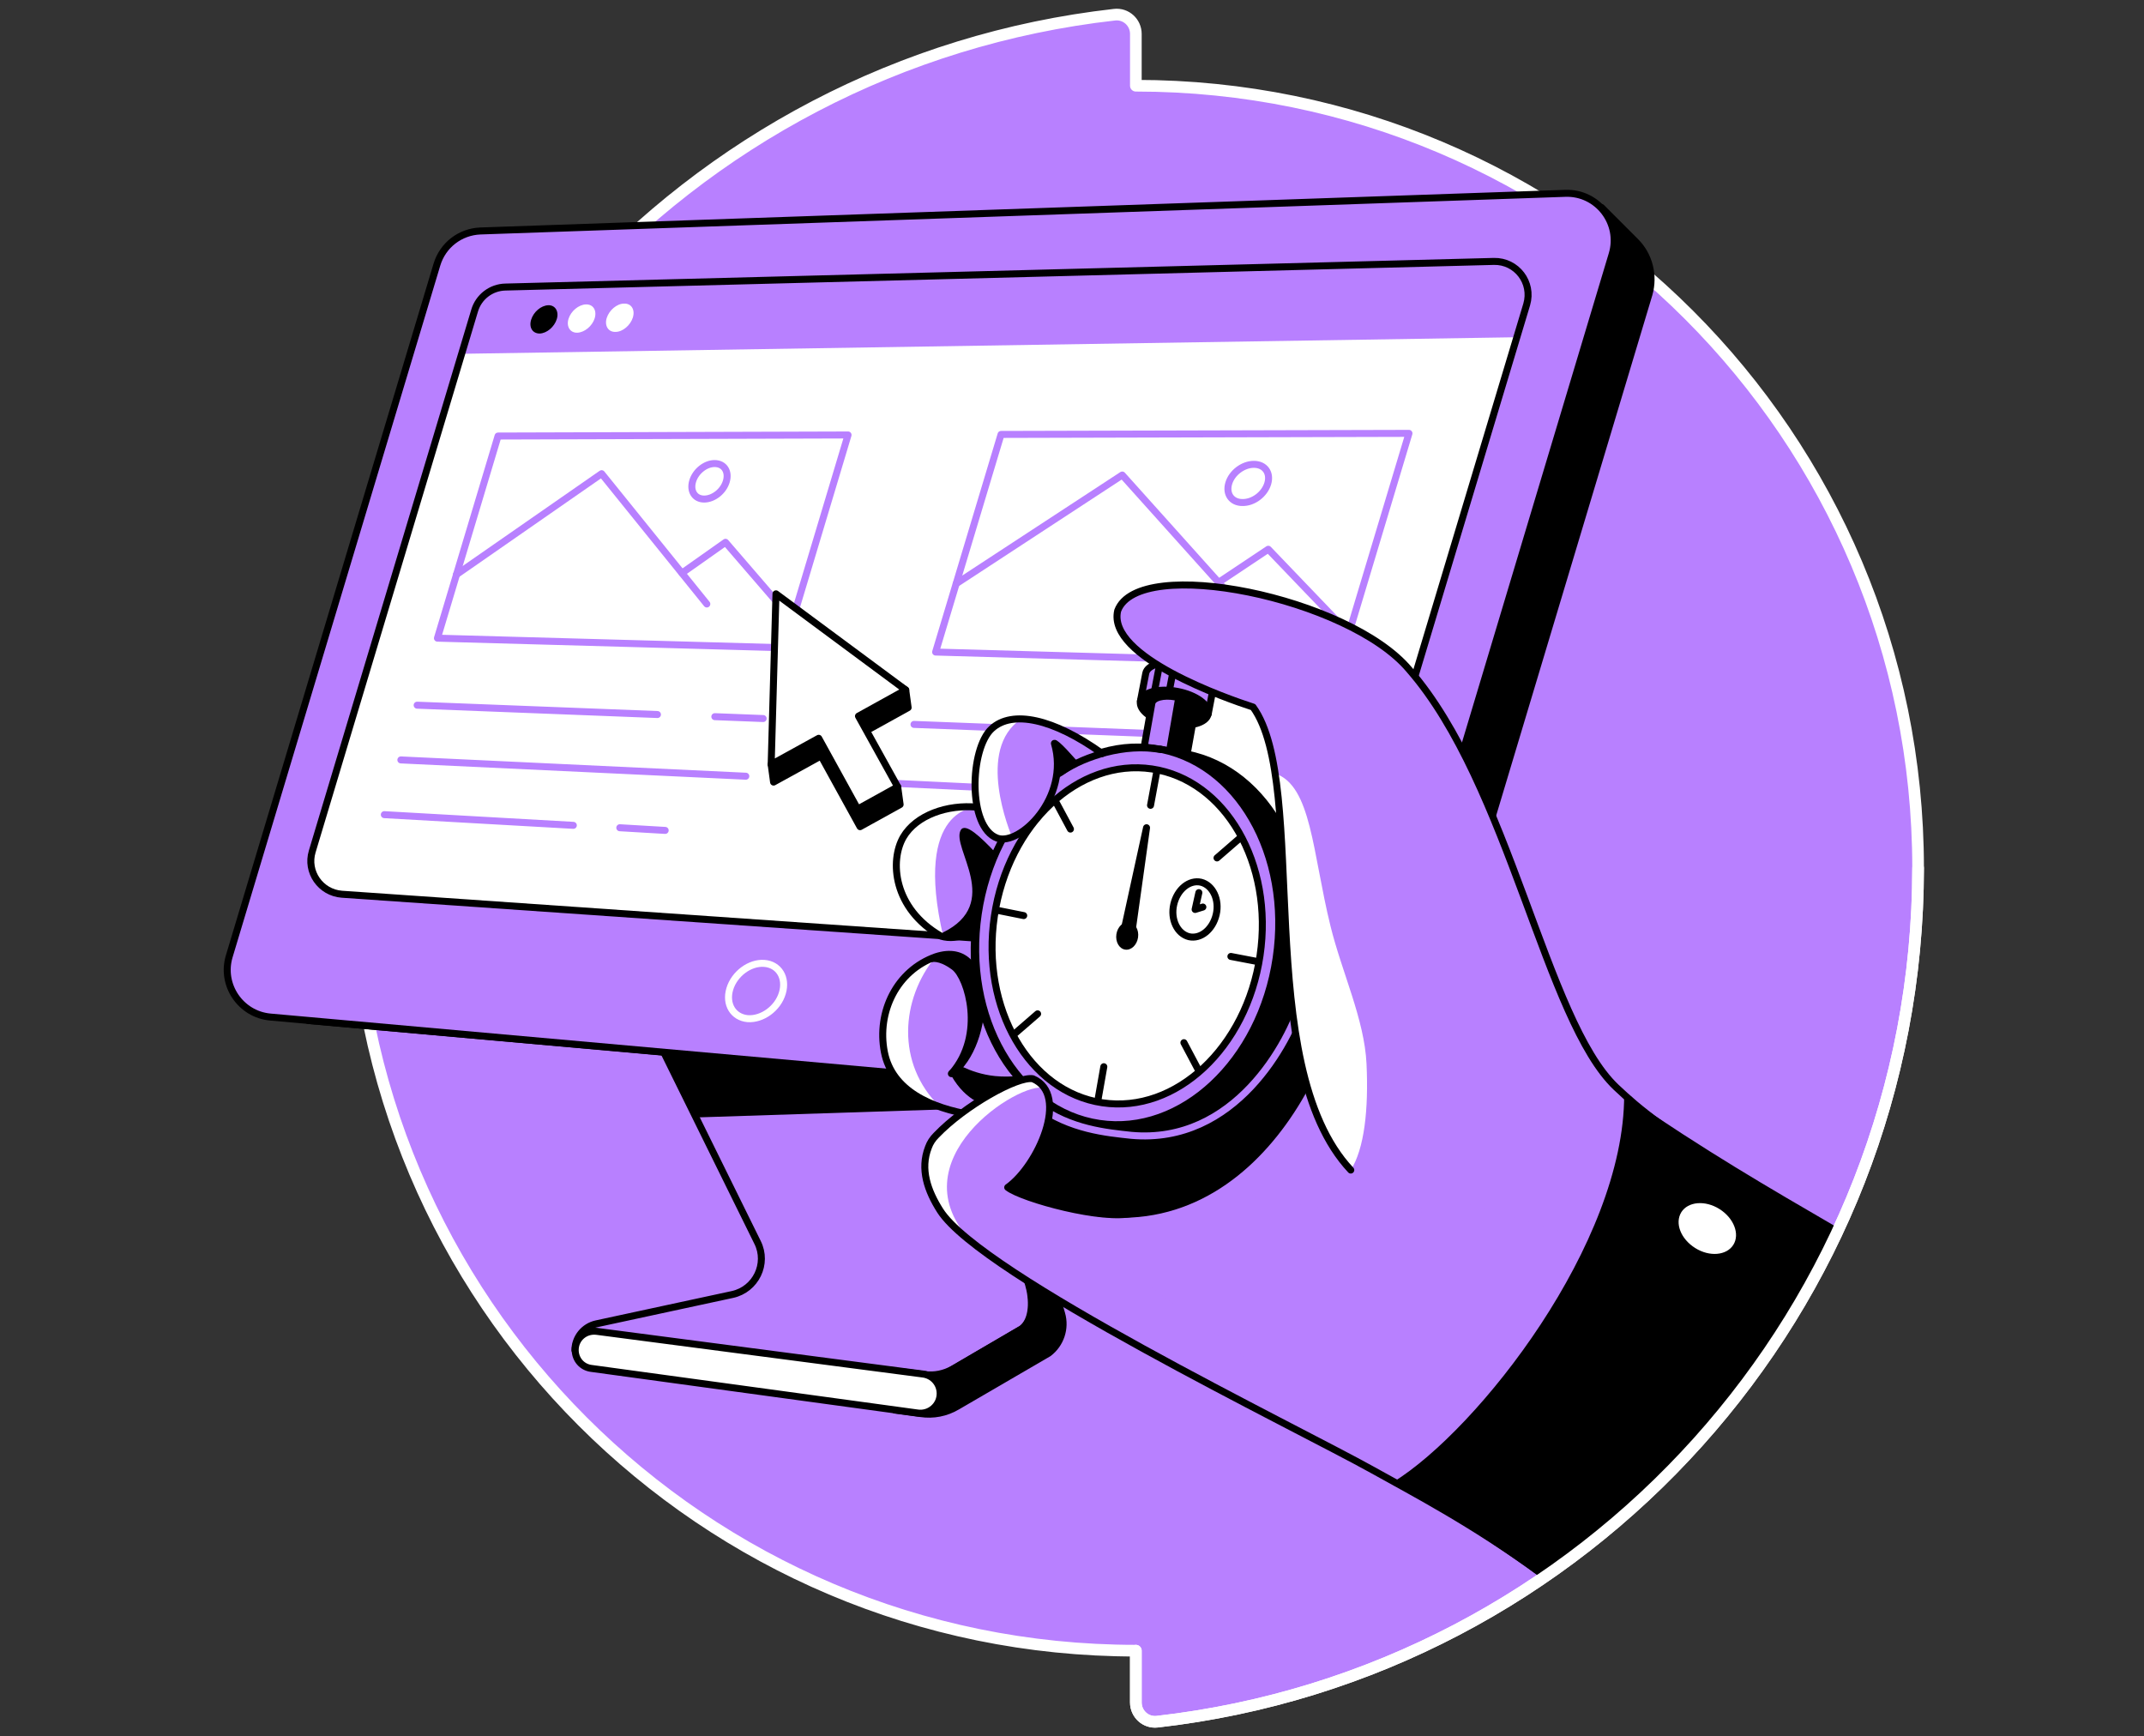 <svg width="368" height="298" viewBox="0 0 368 298" fill="none" xmlns="http://www.w3.org/2000/svg">
<rect x="0" y="0" width="368" height="298" fill="#333333" stroke="none"/>
<path d="M194.96 14.712V5.822C194.96 3.851 193.265 2.293 191.295 2.522C117.746 10.817 60.649 73.184 60.649 148.931C60.649 223.121 120.771 283.288 194.96 283.288V292.178C194.96 294.149 196.656 295.707 198.626 295.478C272.083 287.138 329.18 224.679 329.226 148.977C329.226 74.833 269.104 14.712 194.96 14.712Z" fill="#B880FF" stroke="white" stroke-width="2" stroke-linecap="round" stroke-linejoin="round"/>
<path d="M171.452 169.964L274.878 35.607L280.743 41.473C283.08 43.81 283.951 47.292 283.034 50.5L242.526 185.453C241.426 189.165 237.852 191.593 233.957 191.227L52.904 175.142L171.452 169.964Z" fill="black" stroke="black" stroke-width="1.2" stroke-miterlimit="10" stroke-linecap="round" stroke-linejoin="round"/>
<path d="M112.018 176.7L130.027 213.222C131.86 216.888 129.706 221.287 125.719 222.158L102.349 227.199C100.241 227.657 98.683 229.536 98.683 231.735L154.726 235.401L158.713 235.905C160.409 236.135 162.104 235.768 163.57 234.943L175.347 228.069C177.409 226.511 177.272 222.891 176.539 220.417L164.212 179.312L112.018 176.7Z" fill="#B880FF" stroke="black" stroke-width="1.2" stroke-miterlimit="10" stroke-linecap="round" stroke-linejoin="round"/>
<path d="M164.304 241.359L179.975 232.24C182.038 230.682 182.954 227.979 182.221 225.458L170.352 184.766L165.862 184.675L176.63 220.372C177.363 222.892 177.501 226.466 175.439 228.024L161.417 236.227L153.626 242.001L158.026 242.597C160.179 242.917 162.379 242.505 164.304 241.359Z" fill="black" stroke="black" stroke-width="1.2" stroke-miterlimit="10" stroke-linecap="round" stroke-linejoin="round"/>
<path d="M98.729 231.69C98.729 229.719 100.425 228.253 102.395 228.482L158.438 235.814C160.134 236.043 161.371 237.463 161.371 239.159C161.371 241.221 159.538 242.779 157.522 242.504L101.524 234.852C99.921 234.668 98.729 233.339 98.729 231.69Z" fill="white" stroke="black" stroke-width="1.2" stroke-miterlimit="10" stroke-linecap="round" stroke-linejoin="round"/>
<path d="M119.441 191.777L167.42 190.219L164.212 179.267L112.018 176.7L119.441 191.777Z" fill="black"/>
<path d="M225.846 190.585L46.398 174.547C41.311 174.089 37.874 169.048 39.341 164.145L74.992 45.414C76 42.069 78.979 39.777 82.461 39.64L268.692 33.179C274.236 32.995 278.315 38.311 276.711 43.627L234.323 184.857C233.224 188.523 229.695 190.952 225.846 190.585Z" fill="#B880FF" stroke="black" stroke-width="1.2" stroke-miterlimit="10" stroke-linecap="round" stroke-linejoin="round"/>
<path d="M223.555 164.878L58.679 153.468C55.013 153.193 52.538 149.619 53.592 146.136L81.453 53.342C82.141 50.959 84.294 49.309 86.769 49.263L256.411 44.864C260.306 44.773 263.147 48.484 262.047 52.242L229.42 160.8C228.687 163.366 226.212 165.062 223.555 164.878Z" fill="white"/>
<path d="M264.339 44.681L260.352 57.878L79.208 60.719L82.645 49.355L264.339 44.681Z" fill="#B880FF"/>
<path d="M134.289 170.423C133.509 173.08 130.806 175.005 128.331 174.822C125.857 174.593 124.482 172.347 125.261 169.735C126.04 167.123 128.698 165.153 131.172 165.336C133.693 165.519 135.068 167.811 134.289 170.423Z" stroke="white" stroke-width="1.2" stroke-miterlimit="10" stroke-linecap="round" stroke-linejoin="round"/>
<path d="M95.567 54.767C95.155 56.096 93.872 57.196 92.634 57.242C91.397 57.242 90.755 56.188 91.168 54.859C91.58 53.53 92.863 52.43 94.101 52.384C95.292 52.338 95.98 53.438 95.567 54.767Z" fill="black"/>
<path d="M102.074 54.624C101.661 55.953 100.332 57.053 99.095 57.099C97.858 57.145 97.171 56.045 97.583 54.716C97.996 53.387 99.324 52.287 100.562 52.242C101.799 52.196 102.486 53.25 102.074 54.624Z" fill="white"/>
<path d="M108.627 54.487C108.215 55.816 106.886 56.962 105.648 56.962C104.411 57.008 103.724 55.908 104.136 54.579C104.549 53.25 105.877 52.104 107.115 52.104C108.352 52.058 109.039 53.112 108.627 54.487Z" fill="white"/>
<path d="M134.609 111.172L75.083 109.522L85.486 74.833L145.561 74.65L134.609 111.172Z" stroke="#B880FF" stroke-width="1.2" stroke-miterlimit="10" stroke-linecap="round" stroke-linejoin="round"/>
<path d="M124.665 82.623C124.161 84.319 122.466 85.648 120.862 85.648C119.258 85.648 118.387 84.273 118.891 82.577C119.395 80.882 121.091 79.553 122.649 79.553C124.299 79.553 125.169 80.928 124.665 82.623Z" stroke="#B880FF" stroke-width="1.2" stroke-miterlimit="10" stroke-linecap="round" stroke-linejoin="round"/>
<path d="M78.337 98.616L103.265 81.294L121.32 103.656" stroke="#B880FF" stroke-width="1.2" stroke-miterlimit="10" stroke-linecap="round" stroke-linejoin="round"/>
<path d="M117.059 98.341L124.528 93.071L136.03 106.406" stroke="#B880FF" stroke-width="1.2" stroke-miterlimit="10" stroke-linecap="round" stroke-linejoin="round"/>
<path d="M122.695 122.994L130.989 123.315" stroke="#B880FF" stroke-width="1.2" stroke-miterlimit="10" stroke-linecap="round" stroke-linejoin="round"/>
<path d="M71.601 121.024L112.843 122.628" stroke="#B880FF" stroke-width="1.2" stroke-miterlimit="10" stroke-linecap="round" stroke-linejoin="round"/>
<path d="M68.806 130.418L128.011 133.213" stroke="#B880FF" stroke-width="1.2" stroke-miterlimit="10" stroke-linecap="round" stroke-linejoin="round"/>
<path d="M106.382 142.057L114.172 142.515" stroke="#B880FF" stroke-width="1.2" stroke-miterlimit="10" stroke-linecap="round" stroke-linejoin="round"/>
<path d="M65.965 139.812L98.408 141.645" stroke="#B880FF" stroke-width="1.2" stroke-miterlimit="10" stroke-linecap="round" stroke-linejoin="round"/>
<path d="M156.88 124.323L198.58 125.927" stroke="#B880FF" stroke-width="1.2" stroke-miterlimit="10" stroke-linecap="round" stroke-linejoin="round"/>
<path d="M153.856 134.45L212.648 137.246" stroke="#B880FF" stroke-width="1.2" stroke-miterlimit="10" stroke-linecap="round" stroke-linejoin="round"/>
<path d="M229.97 113.875L160.592 111.905L171.819 74.558L241.838 74.375L229.97 113.875Z" stroke="#B880FF" stroke-width="1.2" stroke-miterlimit="10" stroke-linecap="round" stroke-linejoin="round"/>
<path d="M217.597 82.989C217.048 84.822 215.123 86.288 213.244 86.243C211.411 86.243 210.357 84.776 210.907 82.943C211.457 81.11 213.382 79.69 215.215 79.69C217.093 79.69 218.147 81.156 217.597 82.989Z" stroke="#B880FF" stroke-width="1.2" stroke-miterlimit="10" stroke-linecap="round" stroke-linejoin="round"/>
<path d="M164.121 100.174L192.624 81.523L214.299 105.672" stroke="#B880FF" stroke-width="1.2" stroke-miterlimit="10" stroke-linecap="round" stroke-linejoin="round"/>
<path d="M209.166 99.945L217.689 94.263L231.528 108.697" stroke="#B880FF" stroke-width="1.2" stroke-miterlimit="10" stroke-linecap="round" stroke-linejoin="round"/>
<path d="M223.555 164.878L58.679 153.468C55.013 153.193 52.538 149.619 53.592 146.136L81.453 53.342C82.141 50.959 84.294 49.309 86.769 49.263L256.411 44.864C260.306 44.773 263.147 48.484 262.047 52.242L229.42 160.8C228.687 163.366 226.212 165.062 223.555 164.878Z" stroke="black" stroke-width="1.2" stroke-miterlimit="10" stroke-linecap="round" stroke-linejoin="round"/>
<path d="M198.489 203.095L202.063 179.129L248.758 186.782L243.488 209.877L198.489 203.095Z" fill="#B880FF"/>
<path d="M202.98 113.876C199.772 113.28 196.931 114.059 196.656 115.571L195.739 120.337L207.379 122.537L208.295 117.771C208.57 116.213 206.187 114.472 202.98 113.876Z" fill="#B880FF" stroke="black" stroke-width="1.2" stroke-miterlimit="10" stroke-linecap="round" stroke-linejoin="round"/>
<path d="M199.039 114.013L198.122 118.825" stroke="black" stroke-width="1.2" stroke-miterlimit="10" stroke-linecap="round" stroke-linejoin="round"/>
<path d="M201.605 113.876L200.688 118.641" stroke="black" stroke-width="1.2" stroke-miterlimit="10" stroke-linecap="round" stroke-linejoin="round"/>
<path d="M207.366 122.537C207.655 120.995 205.288 119.257 202.079 118.655C198.87 118.053 196.034 118.816 195.745 120.358C195.456 121.9 197.823 123.638 201.032 124.24C204.241 124.842 207.076 124.079 207.366 122.537Z" fill="black" stroke="black" stroke-width="1.2" stroke-miterlimit="10" stroke-linecap="round" stroke-linejoin="round"/>
<path d="M201.743 119.604C199.726 119.237 197.893 119.695 197.71 120.704L196.381 128.219L203.759 129.456L205.088 122.032C205.271 121.07 203.759 119.97 201.743 119.604Z" fill="#B880FF" stroke="black" stroke-width="1.2" stroke-miterlimit="10" stroke-linecap="round" stroke-linejoin="round"/>
<path d="M203.759 129.456L200.139 128.814L201.743 119.558C202.201 119.649 204.629 120.154 205.042 121.666C205.088 121.757 205.088 121.895 205.088 122.032C204.629 124.553 204.217 127.027 203.759 129.456Z" fill="black"/>
<path d="M163.525 184.676C170.628 180.093 171.911 161.26 160.638 164.192C153.902 166.575 150.465 173.678 151.794 180.552C154.406 193.887 178.739 192.374 183.688 191.366" fill="#B880FF"/>
<path d="M180.388 189.715C178.234 188.386 176.264 186.69 174.568 184.674C173.514 184.766 172.231 184.812 170.811 184.674C168.52 184.445 166.641 183.758 165.266 183.116C167.191 180.504 168.382 176.655 168.565 173.126C167.97 171.064 167.603 168.865 167.374 166.619C166.137 164.466 163.983 163.32 160.592 164.191C158.988 165.015 159.859 165.153 159.859 165.153C159.859 165.153 161.004 164.649 163.387 166.39C165.541 167.948 168.474 177.526 162.883 183.849C167.557 193.106 176.126 189.623 177.501 189.669C178.463 189.669 179.426 189.715 180.388 189.715Z" fill="black"/>
<path d="M151.794 180.55C152.573 184.628 155.551 187.882 161.325 189.944C153.719 182.52 154.635 171.431 160.592 164.19C153.902 166.573 150.465 173.676 151.794 180.55Z" fill="white"/>
<path d="M163.296 184.262C170.169 179.313 170.902 160.846 160.638 164.191C153.902 166.574 150.465 173.676 151.794 180.55C154.406 193.885 178.738 192.373 183.687 191.365" stroke="black" stroke-width="1.2" stroke-miterlimit="10" stroke-linecap="round" stroke-linejoin="round"/>
<path d="M230.841 168.956C227.908 187.561 208.891 222.159 172.965 203.783C172.14 203.783 175.302 196.451 174.477 196.451L177.272 177.938L221.355 156.08C222.592 159.517 229.604 165.52 230.841 168.956Z" fill="black"/>
<path d="M219.089 165.213C222.244 147.601 213.331 131.27 199.181 128.735C185.032 126.201 171.004 138.424 167.85 156.036C164.695 173.648 173.608 189.979 187.758 192.514C201.907 195.048 215.935 182.825 219.089 165.213Z" fill="#B880FF" stroke="black" stroke-width="1.2" stroke-miterlimit="10" stroke-linecap="round" stroke-linejoin="round"/>
<path d="M165.862 144.028C169.161 148.84 170.765 153.33 169.528 156.263C167.97 160.021 164.441 161.533 161.509 160.662C153.26 155.896 152.71 147.694 155.047 143.661C157.247 139.904 162.608 138.025 167.741 138.529C169.803 139.4 171.819 140.316 173.881 141.187L170.124 148.427" fill="#B880FF"/>
<path d="M169.711 155.622C170.261 152.873 168.657 152.277 169.253 150.49C169.711 149.069 170.261 147.694 170.902 146.365C168.336 143.662 165.679 141.096 164.899 142.47C163.204 145.449 172.186 155.026 161.783 160.067C162.196 161.396 165.679 160.663 167.42 159.15C168.245 158.371 169.528 156.676 169.711 155.622Z" fill="black"/>
<path d="M167.695 138.529C162.563 138.025 157.202 139.904 155.002 143.661C152.894 147.281 153.123 156.492 161.921 160.8C156.652 138.3 167.695 138.529 167.695 138.529Z" fill="white"/>
<path d="M165.862 144.028C169.161 148.84 170.765 153.33 169.528 156.263C167.97 160.021 164.441 161.533 161.509 160.662C153.26 155.896 152.71 147.694 155.047 143.661C157.247 139.904 162.608 138.025 167.741 138.529C169.803 139.4 171.819 140.316 173.881 141.187" stroke="black" stroke-width="1.2" stroke-miterlimit="10" stroke-linecap="round" stroke-linejoin="round"/>
<path d="M192.257 193.427C206.279 196.176 220.21 184.079 223.372 166.39C226.534 148.702 217.735 132.16 203.713 129.41L199.222 128.585L187.766 192.602L192.257 193.427Z" fill="black" stroke="black" stroke-width="1.2" stroke-miterlimit="10" stroke-linecap="round" stroke-linejoin="round"/>
<path d="M219.041 164.406C221.677 146.631 212.368 130.524 198.249 128.43C184.129 126.336 170.546 139.048 167.91 156.823C165.274 174.597 174.583 190.704 188.703 192.798C202.822 194.892 216.405 182.18 219.041 164.406Z" fill="#B880FF" stroke="black" stroke-width="1.2" stroke-miterlimit="10" stroke-linecap="round" stroke-linejoin="round"/>
<path d="M216.276 163.995C218.623 148.173 210.317 133.833 197.724 131.966C185.132 130.098 173.021 141.41 170.675 157.232C168.328 173.054 176.635 187.395 189.227 189.262C201.819 191.129 213.93 179.817 216.276 163.995Z" fill="white" stroke="black" stroke-width="1.2" stroke-miterlimit="10" stroke-linecap="round" stroke-linejoin="round"/>
<path d="M195.336 160.892C195.529 159.59 194.853 158.411 193.827 158.259C192.801 158.107 191.812 159.039 191.619 160.34C191.426 161.642 192.101 162.821 193.128 162.973C194.154 163.125 195.143 162.193 195.336 160.892Z" fill="black"/>
<path d="M189.461 183.07L188.499 188.523" stroke="black" stroke-width="1.2" stroke-miterlimit="10" stroke-linecap="round" stroke-linejoin="round"/>
<path d="M198.489 132.755L197.48 138.208" stroke="black" stroke-width="1.2" stroke-miterlimit="10" stroke-linecap="round" stroke-linejoin="round"/>
<path d="M203.208 178.946L205.591 183.437" stroke="black" stroke-width="1.2" stroke-miterlimit="10" stroke-linecap="round" stroke-linejoin="round"/>
<path d="M181.35 137.842L183.733 142.287" stroke="black" stroke-width="1.2" stroke-miterlimit="10" stroke-linecap="round" stroke-linejoin="round"/>
<path d="M178.097 173.997L174.339 177.251" stroke="black" stroke-width="1.2" stroke-miterlimit="10" stroke-linecap="round" stroke-linejoin="round"/>
<path d="M212.648 143.982L208.891 147.236" stroke="black" stroke-width="1.2" stroke-miterlimit="10" stroke-linecap="round" stroke-linejoin="round"/>
<path d="M175.714 157.134L171.36 156.263" stroke="black" stroke-width="1.2" stroke-miterlimit="10" stroke-linecap="round" stroke-linejoin="round"/>
<path d="M215.581 164.97L211.273 164.145" stroke="black" stroke-width="1.2" stroke-miterlimit="10" stroke-linecap="round" stroke-linejoin="round"/>
<path d="M196.793 142.057L192.761 160.479L194.181 160.754L196.793 142.057Z" fill="black" stroke="black" stroke-width="1.2" stroke-miterlimit="10" stroke-linecap="round" stroke-linejoin="round"/>
<path d="M178.097 189.715C183.687 193.839 189.965 194.389 194.181 194.847C212.007 196.451 221.263 178.809 223.417 171.66" stroke="#B880FF" stroke-width="1.2" stroke-miterlimit="10" stroke-linecap="round" stroke-linejoin="round"/>
<path d="M208.753 156.951C208.158 159.517 206.096 161.212 204.079 160.754C202.063 160.25 200.872 157.776 201.467 155.209C202.063 152.643 204.125 150.948 206.141 151.406C208.158 151.91 209.349 154.385 208.753 156.951Z" stroke="black" stroke-width="1.2" stroke-miterlimit="10" stroke-linecap="round" stroke-linejoin="round"/>
<path d="M205.775 153.193L205.133 156.08L206.462 155.668" stroke="black" stroke-width="1.2" stroke-miterlimit="10" stroke-linecap="round" stroke-linejoin="round"/>
<path d="M181.625 133.076C183.962 131.38 186.529 130.097 189.141 129.318C180.755 123.315 173.698 121.803 170.169 125.057C166.412 128.493 165.999 142.012 171.132 143.845C174.339 144.99 180.984 139.262 181.442 131.884L181.625 133.076Z" fill="#B880FF"/>
<path d="M175.256 123.407C173.148 123.224 170.948 124.369 170.169 125.056C166.412 128.493 165.495 145.586 173.835 143.982C173.285 142.653 167.466 128.631 175.256 123.407Z" fill="white"/>
<path d="M180.983 127.577C183.687 136.925 174.981 145.219 171.177 143.845C166.045 141.966 166.457 128.493 170.215 125.057C173.743 121.803 180.8 123.315 189.186 129.318" stroke="black" stroke-width="1.2" stroke-miterlimit="10" stroke-linecap="round" stroke-linejoin="round"/>
<path d="M181.625 133.076C182.771 132.251 183.962 131.518 185.2 130.922C184.604 130.418 181.671 126.752 181.03 127.027C181.259 128.081 181.442 129.822 181.534 131.06C181.58 131.747 181.58 132.434 181.625 133.076Z" fill="black"/>
<path d="M199.222 128.631C196.06 128.081 192.898 128.356 189.828 129.135C187.124 129.868 184.421 130.922 182.038 132.572" stroke="black" stroke-width="1.2" stroke-miterlimit="10" stroke-linecap="round" stroke-linejoin="round"/>
<path d="M178.097 206.211C177.364 206.12 173.469 204.241 172.965 203.783C178.143 200.117 183.688 187.836 177.272 185.132C174.66 184.674 165.587 189.715 160.684 194.847C160.088 195.443 159.63 196.13 159.355 196.909C157.889 200.667 159.217 204.378 161.371 207.769C168.474 218.905 222.501 244.979 235.652 252.311C242.709 256.252 252.882 262.3 264.659 270.915" fill="#B880FF"/>
<path d="M160.683 194.849C160.088 195.445 159.629 196.132 159.354 196.911C157.888 200.668 159.217 204.38 161.371 207.771C162.379 209.329 164.349 211.208 166.961 213.316C153.306 199.248 175.21 185.363 179.288 186.738C177.318 181.835 165.587 189.762 160.683 194.849Z" fill="white"/>
<path d="M194.502 208.182C189.462 209.557 175.531 205.753 172.965 203.783C178.143 200.117 183.688 187.836 177.272 185.132C174.66 184.674 165.587 189.715 160.684 194.847C160.088 195.443 159.63 196.13 159.355 196.909C157.889 200.667 159.217 204.378 161.371 207.769C168.474 218.905 222.501 244.979 235.652 252.311C242.709 256.252 252.882 261.521 264.659 270.136" stroke="black" stroke-width="1.2" stroke-miterlimit="10" stroke-linecap="round" stroke-linejoin="round"/>
<path d="M231.849 200.804C214.71 182.52 224.792 134.771 215.077 121.345C210.678 119.924 189.965 112.73 191.844 104.802C195.418 95.179 231.528 102.557 241.884 114.929C259.802 135.459 266.813 177.251 278.727 187.928C292.841 196.13 293.757 215.881 290.962 218.172" fill="#B880FF"/>
<path d="M234.552 182.566C234.186 174.913 230.337 166.94 228.366 158.921C225.25 146.273 225.113 134.863 218.88 132.755C221.905 152.414 218.101 186.14 231.849 200.804C234.186 197.138 234.919 190.402 234.552 182.566Z" fill="white"/>
<path d="M231.849 200.804C214.71 182.52 224.792 134.771 215.077 121.345C210.678 119.924 189.965 112.73 191.844 104.802C195.418 95.179 231.528 102.557 241.884 114.929C259.114 134.68 265.255 175.097 277.398 186.599C281.431 190.402 285.555 193.839 301.135 203.6" stroke="black" stroke-width="1.2" stroke-miterlimit="10" stroke-linecap="round" stroke-linejoin="round"/>
<path d="M239.181 254.327C253.753 245.299 278.819 213.36 278.773 187.927C293.07 197.734 303.06 203.508 315.662 210.839C311.033 220.829 303.472 234.164 291.421 247.591C282.027 258.039 272.541 265.6 264.705 270.915C260.856 268.074 256.732 265.233 252.332 262.392C247.796 259.459 243.397 256.801 239.181 254.327Z" fill="black"/>
<path d="M297.515 213.635C296.37 215.468 293.437 215.743 290.962 214.185C288.488 212.627 287.434 209.923 288.579 208.045C289.725 206.212 292.658 205.937 295.132 207.495C297.607 209.053 298.661 211.802 297.515 213.635Z" fill="white"/>
<path d="M132.365 131.197L132.777 134.222L140.934 129.731L147.624 141.874L154.498 138.071L154.085 135.047L152.482 134.451L147.762 125.928L155.873 121.437L155.46 118.412L133.602 104.94" fill="black"/>
<path d="M132.365 131.197L132.777 134.222L140.934 129.731L147.624 141.874L154.498 138.071L154.085 135.047L152.482 134.451L147.762 125.928L155.873 121.437L155.46 118.412L133.602 104.94" stroke="black" stroke-width="1.2" stroke-miterlimit="10" stroke-linecap="round" stroke-linejoin="round"/>
<path d="M155.461 118.413L133.19 101.916L132.365 131.198L140.522 126.707L147.212 138.85L154.086 135.047L147.35 122.903L155.461 118.413Z" fill="white" stroke="black" stroke-width="1.2" stroke-miterlimit="10" stroke-linecap="round" stroke-linejoin="round"/>
<path d="M194.96 283.288V292.178C194.96 294.149 196.656 295.707 198.626 295.478C272.083 287.138 329.18 224.679 329.226 148.977" stroke="white" stroke-width="2" stroke-linecap="round" stroke-linejoin="round"/>
</svg>
